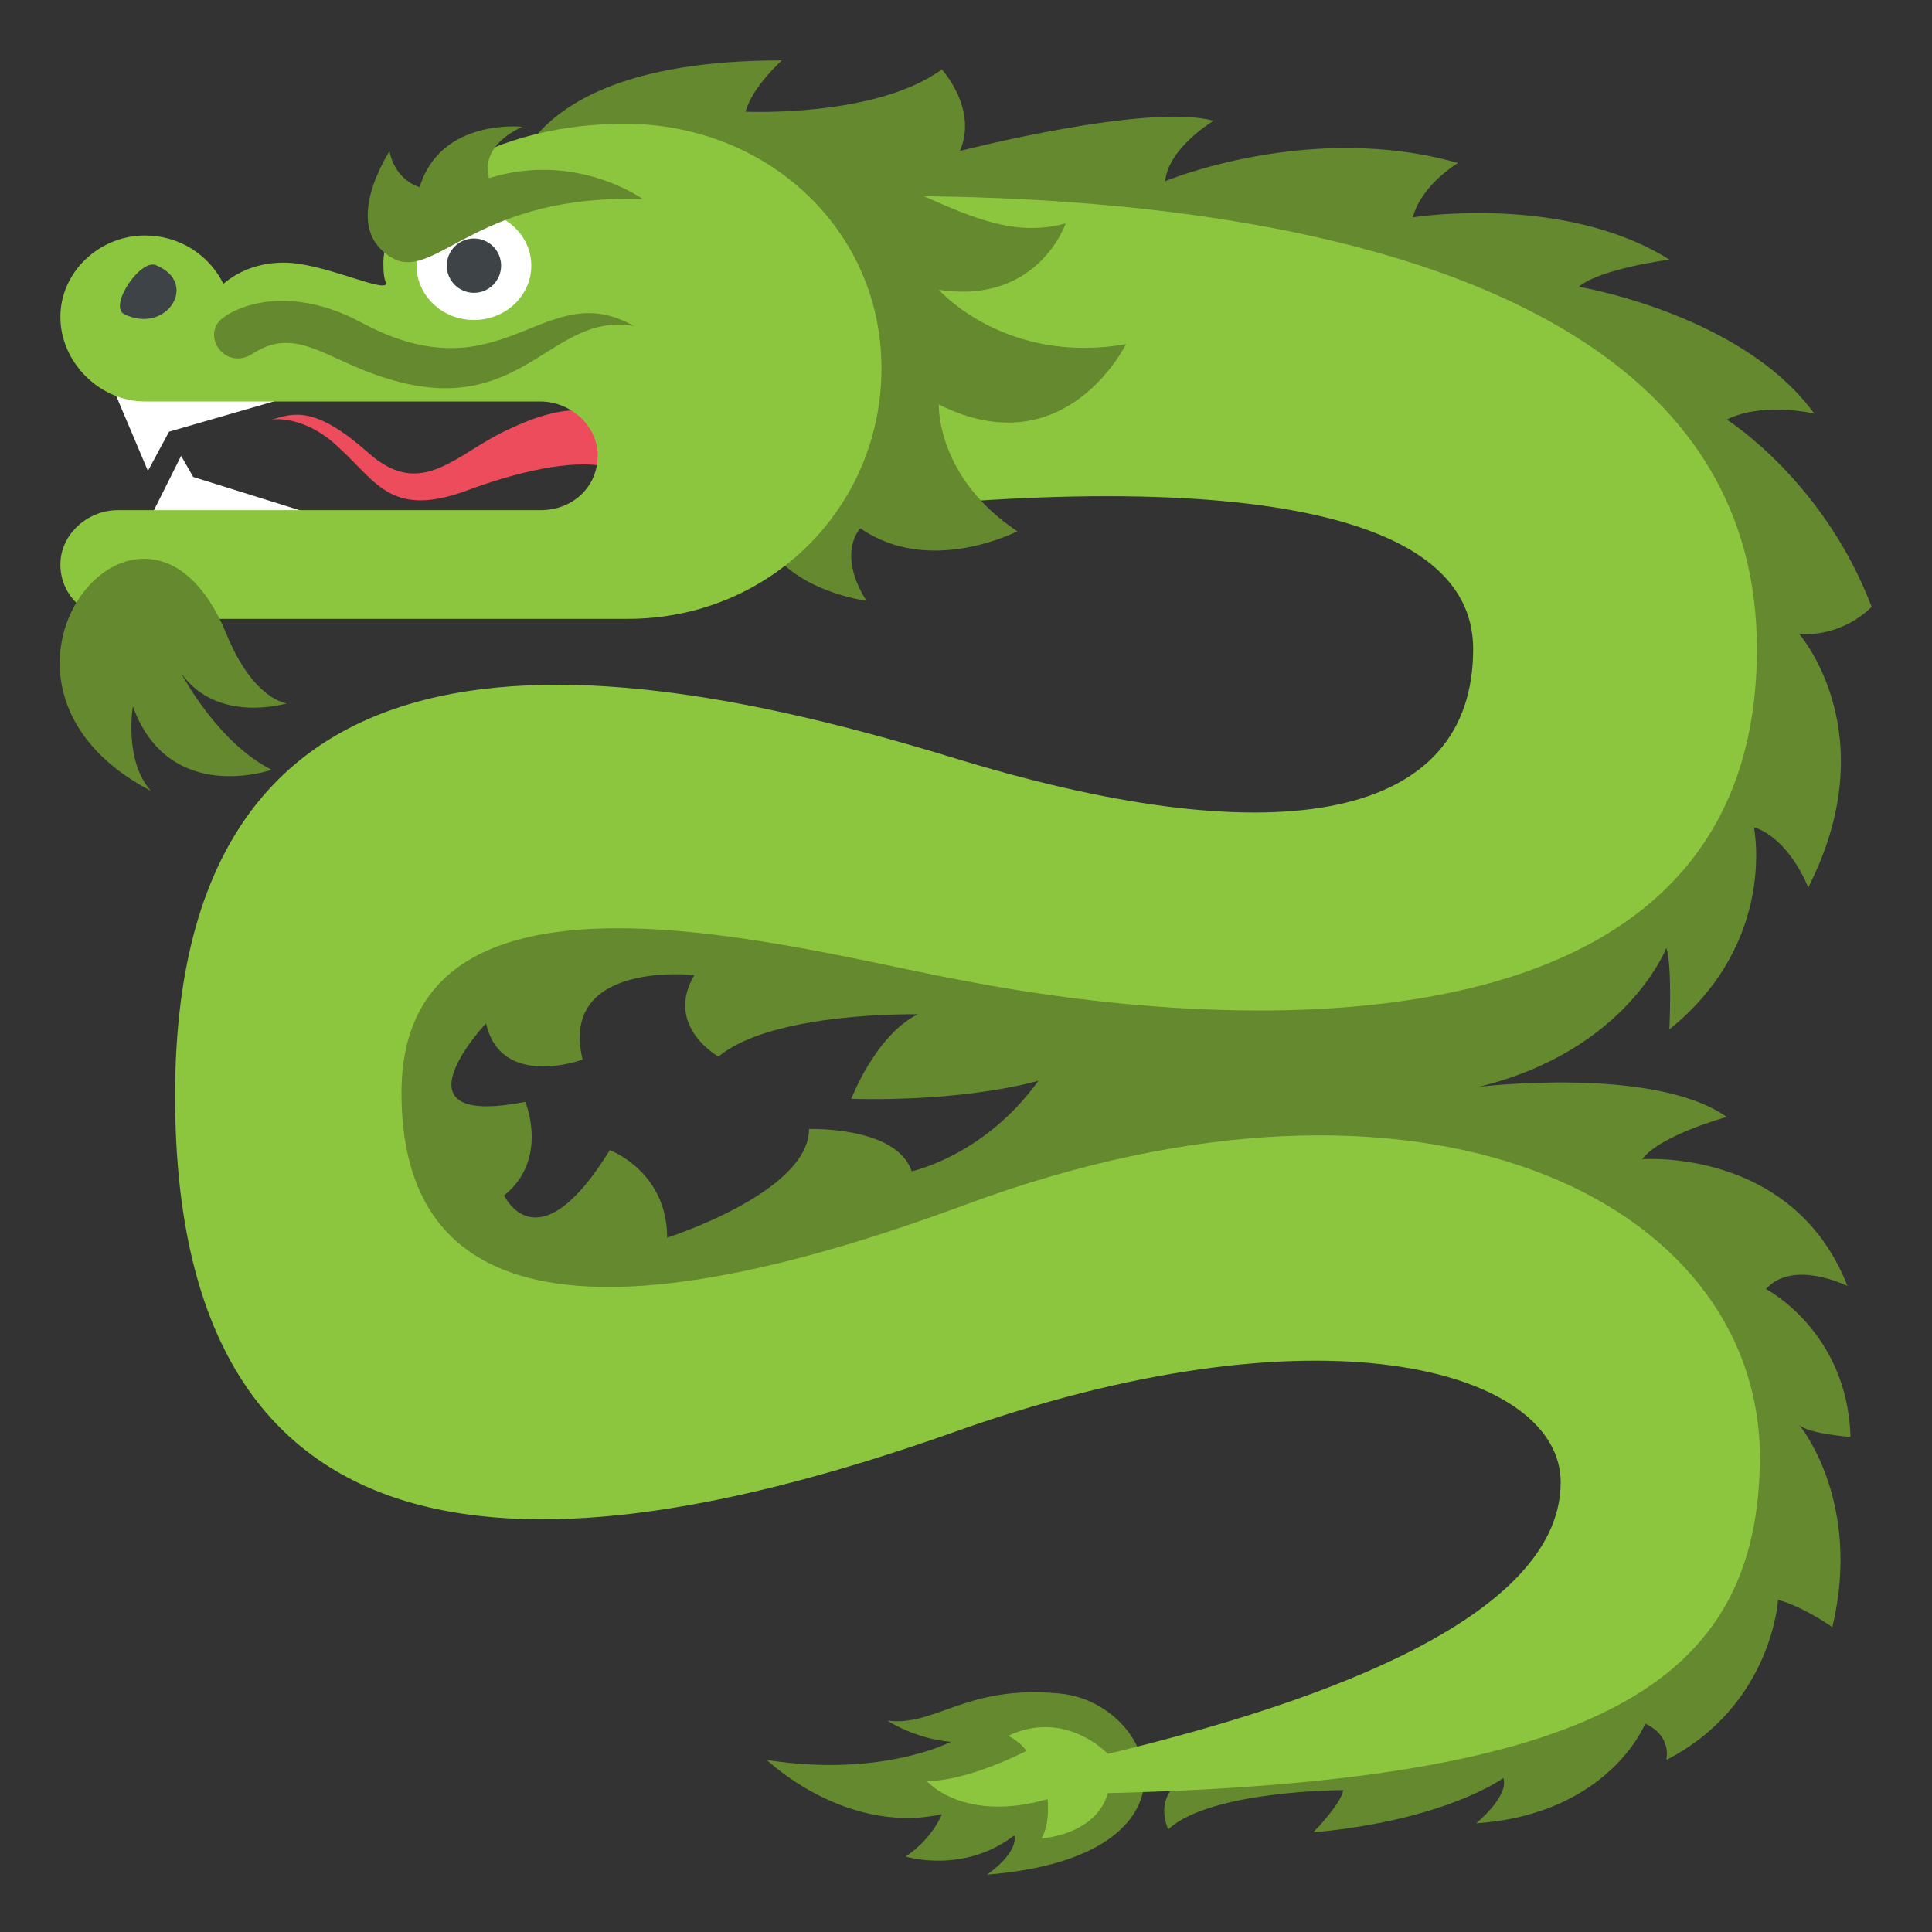 <svg xmlns="http://www.w3.org/2000/svg" viewBox="0 0 64 64" enable-background="new 0 0 64 64"><rect x="0" y="0" width="64" height="64" fill="#333333" stroke="none"/><path d="m16.9 14.2c-1.8.8-2.9 2.4-4.7.8-1.8-1.6-2.5-1.3-3.2-1.1 0 0 1.1-.2 2.3 1 1.2 1.1 1.7 2.3 4.3 1.3 1.9-.7 3.7-1 4.6-.7.9.3.9-3.3-3.3-1.3" fill="#ed4c5c" /><g fill="#fff"><path d="m4.9 15.6l.7-1.3 4.5-1.3h-6.3z" /><path d="m11.2 17.3l-4.8-1.5-.4-.7-1.1 2.2z" /></g><g fill="#64892f"><path d="m35.1 56.1c-3.1-.3-4.1 1.1-5.7.9 0 0 .9.6 2.1.7 0 0-2.3 1.2-6.1.6 0 0 2.6 2.5 5.8 1.8 0 0-.3.8-1.2 1.4 0 0 1.9.6 3.6-.7 0 0 .2.5-.9 1.3 7.5-.6 5.6-5.7 2.4-6" /><path d="m62 20.1c-1.6-4.2-4.8-6.2-4.8-6.2 1.2-.6 2.9-.2 2.9-.2-2.4-3.3-7.8-4.2-7.8-4.2.7-.6 3-.9 3-.9-3.5-2.2-8.5-1.4-8.5-1.4.3-1.1 1.5-1.8 1.5-1.8-4.9-1.4-9.7.6-9.7.6.1-1.1 1.6-2 1.6-2-2.2-.6-8.4 1-8.4 1 .6-1.4-.6-2.7-.6-2.7-2.2 1.6-6.5 1.4-6.5 1.4.2-.8 1.2-1.7 1.2-1.7-10.4 0-9.1 5.8-9.1 5.8 0 0 33.2-2.4 33.2 13.7 0 16.9-37.8-3.1-37.8 15.2 0 20.1 40.4-3.2 40.4 12.1 0 8.5-12.8 9.9-12.8 9.9-1.8.5-1.1 1.9-1.1 1.9 1.4-1.3 5.8-1.3 5.8-1.3-.1.5-1 1.4-1 1.4 4.4-.4 6.3-1.8 6.3-1.8.2.6-.9 1.5-.9 1.5 4.4-.3 5.6-3.3 5.6-3.3.9.4.7 1.2.7 1.2 3.5-1.8 3.7-5.3 3.7-5.3.8.2 1.8.9 1.8.9 1-4.2-1.1-6.7-1.1-6.7.3.3 1.7.4 1.7.4-.1-3.5-2.8-4.9-2.8-4.9.9-1 2.7-.1 2.7-.1-1.8-4.6-6.8-4.2-6.8-4.2.6-.8 2.8-1.4 2.8-1.4-2.4-1.7-8.2-1-8.2-1 4.9-1.2 6.2-4.6 6.2-4.6.2.6.1 2.7.1 2.7 3.6-2.9 2.8-6.7 2.8-6.7 1.2.4 1.8 2 1.8 2 2.6-5.1-.3-8.4-.3-8.4 1.5.1 2.4-.9 2.4-.9m-31.8 18.7c-.5-1.5-3.4-1.4-3.4-1.4 0 2.1-4.7 3.6-4.7 3.6 0-2.2-1.9-2.9-1.9-2.9-2.4 3.9-3.5 1.5-3.5 1.5 1.5-1.2.7-3.1.7-3.1-4.6.9-1.3-2.6-1.3-2.6.5 2.2 3.2 1.2 3.2 1.2-.8-3.3 3.7-2.8 3.7-2.8-1 1.7.8 2.7.8 2.7 1.8-1.5 6.6-1.4 6.6-1.4-1.4.7-2.2 2.8-2.2 2.8 3.9.1 6.2-.6 6.2-.6-1.8 2.5-4.2 3-4.2 3" /></g><path d="m32 39.9c-15.1 5.6-18.7 1.7-18.7-3.7 0-8.6 13.2-4.7 18.7-3.7 7.8 1.5 26.2 3.2 26.2-11 0-18.4-35.6-14.7-35.6-14.7v11c6.9-1.3 26.2-3.5 26.2 3.7 0 5.6-6.3 6.9-16.9 3.7-10.4-3.2-26.1-6.4-26.1 11.1 0 17.5 14.2 15.3 26.2 11 12.1-4.2 19.7-1.8 19.7 1.8 0 4.8-9.2 7.6-15 9 0 0-1.4-1.5-3.3-.6 0 0 .4.2.6.5 0 0-1.9 1-3.3 1 0 0 1.2 1.4 4 .6 0 0 .1.8-.2 1.3 0 0 1.8-.1 2.2-1.5 16.2-.4 21.6-3.6 21.6-11.2-.1-8.5-11.2-13.9-26.3-8.3" fill="#8cc63e" /><path d="m24.2 4.9c5.5 0 7.8 3.4 11.1 2.5 0 0-.9 2.7-4.2 2.2 0 0 2.2 2.5 6.2 1.8 0 0-2 4.1-6.2 2 0 0-.1 2.4 2.6 4.2 0 0-2.9 1.5-5.2-.1 0 0-.8.8.2 2.4 0 0-2.4-.3-3.3-1.9l-1.2-13.1" fill="#64892f" /><path d="m20.7 4.1c-5 0-8 2.7-8 4.6 0 .2 0 .5.1.7-.1.3-2.1-.7-3.4-.7-.7 0-1.4.2-2 .7-.5-1-1.5-1.6-2.6-1.6-1.5 0-2.8 1.2-2.8 2.7s1.3 2.8 2.8 2.8h13.1c1 0 1.9.8 1.9 1.8 0 1-.8 1.8-1.9 1.8h-14c-1 0-1.9.8-1.9 1.8 0 1 .8 1.8 1.9 1.8h16.9c4.7 0 8.4-3.7 8.4-8.3s-3.8-8.1-8.5-8.1" fill="#8cc63e" /><ellipse cx="15.7" cy="8.8" rx="1.9" ry="1.8" fill="#fff" /><ellipse cx="15.7" cy="8.8" rx=".9" ry=".9" fill="#3e4347" /><g fill="#64892f"><path d="m13.1 8.6c1.4.6 2.8-2.2 8.2-2 0 0-2.2-1.6-5.1-.7 0 0-.4-1 1.1-1.7 0 0-2.7-.3-3.4 2 0 0-.8-.2-1-1.2.1-.1-1.8 2.6.2 3.6" /><path d="m7.3 10.6c.7-.6 2.5-1.1 4.7.1 4.7 2.5 6-1.6 9 .1-2.8-.5-3.7 3.2-8.3 1.7-1.9-.6-2.9-1.7-4.3-.8-.9.6-1.7-.5-1.1-1.1" /></g><path d="m4.1 10.4c-.5-.3.6-1.9 1.1-1.6 1.4.6.3 2.3-1.1 1.6" fill="#3e4347" /><path d="m7.5 21c.9 2.2 2 2.3 2 2.3s-2.3.7-3.5-1c0 0 1.2 2.3 3 3.2 0 0-3.4 1.2-4.6-2.1 0 0-.3 1.8.6 2.8-6.9-3.6-.2-11.8 2.5-5.2" fill="#64892f" /></svg>